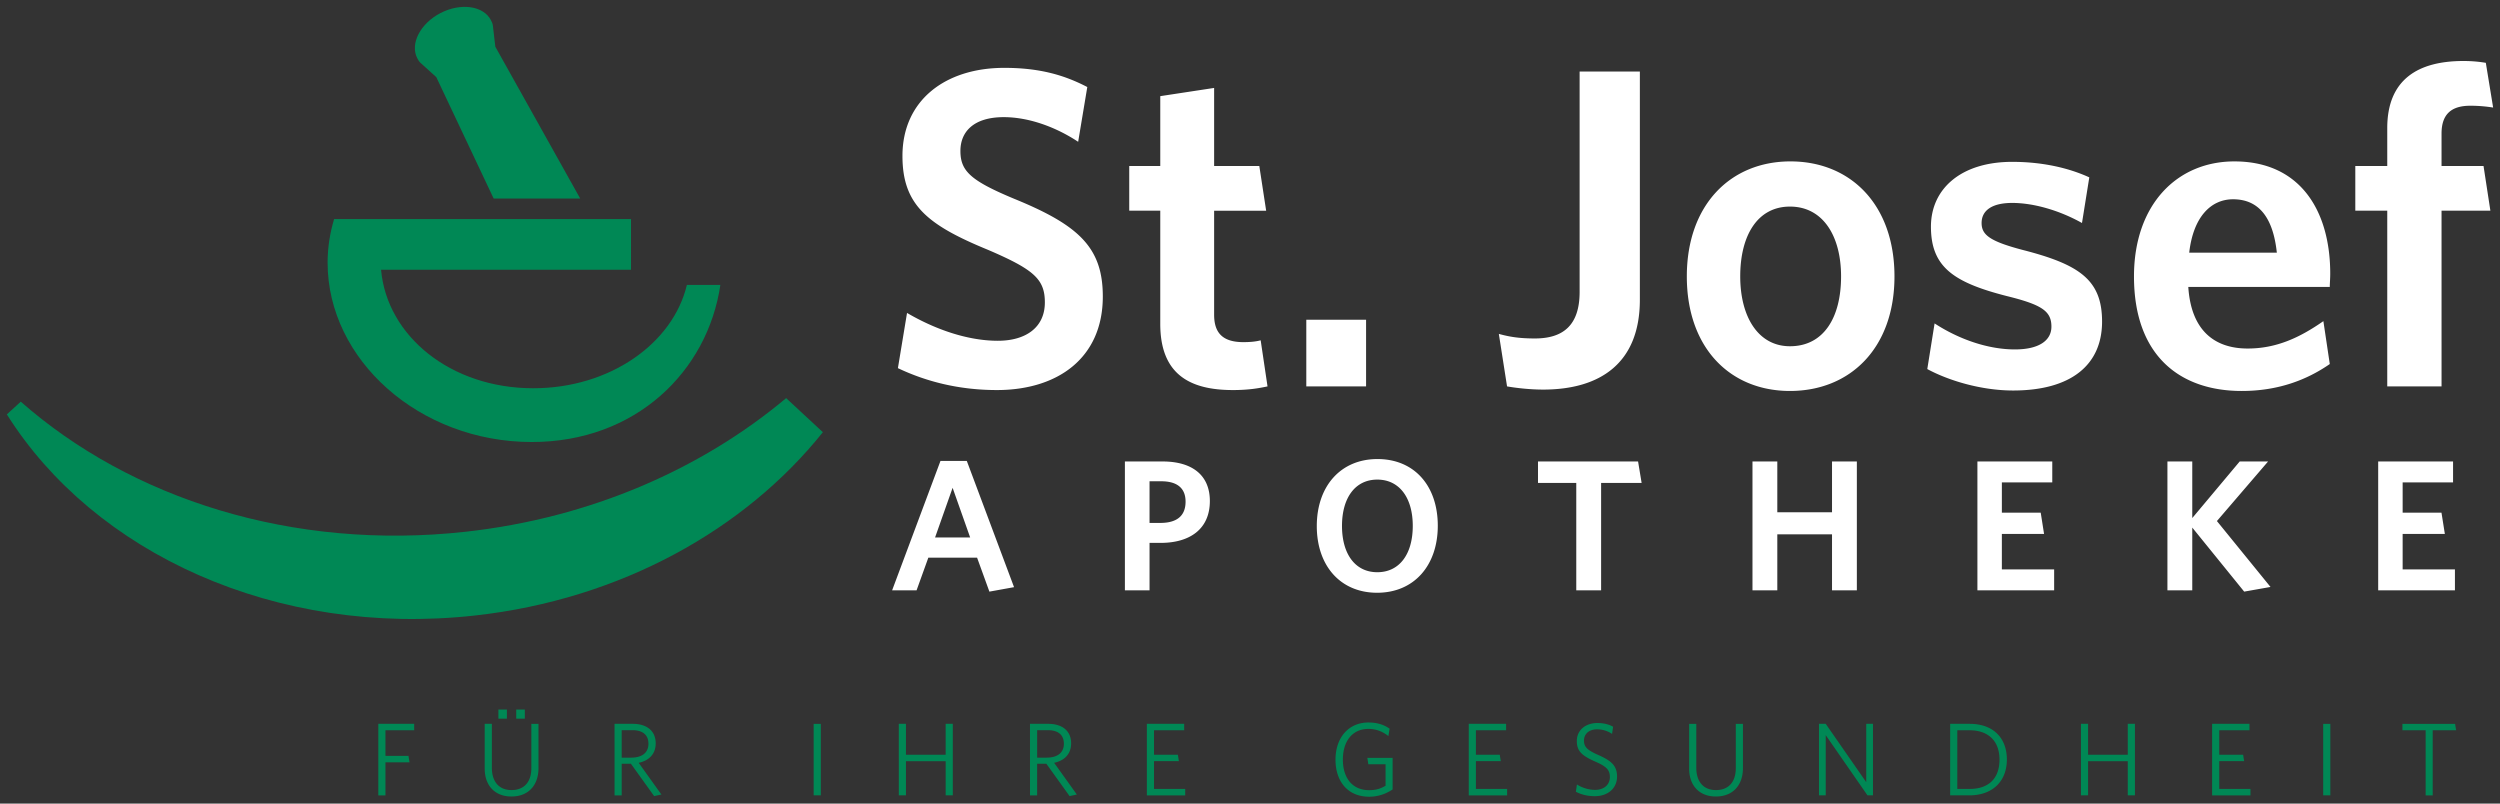 <svg viewBox="0 0 364 117" xmlns="http://www.w3.org/2000/svg" fill-rule="evenodd" clip-rule="evenodd" stroke-linejoin="round" stroke-miterlimit="2"><rect x="0" y="0" width="364" height="117" fill="#333333" stroke="none"/><path d="M100.01 41.484c-2.039 8.569-11.273 15.045-22.368 15.045-12.027 0-21.306-7.612-22.159-17.253h36.393V31.9H48.644c-.602 2.028-.945 4.142-.945 6.332 0 14.133 13.342 26.125 29.74 26.125 15.119 0 25.584-10.271 27.447-22.872h-4.876v-.001z" fill="#085" fill-rule="nonzero"/><path d="M145.153 56.792c-5.582 0-10.365-1.264-14.418-3.19l1.329-8.04c3.854 2.26 8.638 4.054 13.222 4.054 4.054 0 6.845-1.927 6.845-5.581 0-3.39-1.596-4.785-8.24-7.643-8.904-3.654-12.493-6.578-12.493-13.688 0-8.105 6.246-12.824 14.818-12.824 5.183 0 8.772 1.063 12.094 2.792l-1.33 7.974c-3.322-2.194-7.241-3.589-10.831-3.589-4.385 0-6.312 2.126-6.312 4.917 0 2.924 1.463 4.319 7.842 6.976 9.436 3.854 12.891 7.11 12.891 14.221 0 8.968-6.578 13.621-15.417 13.621zm34.347 0c-6.312 0-10.565-2.326-10.565-9.636V30.677h-4.518v-6.512h4.518V13.999l7.842-1.196v11.363h6.578l.997 6.512h-7.575v15.149c0 2.593 1.196 3.987 4.252 3.987.931 0 1.793-.066 2.524-.266l.998 6.711c-1.262.266-2.724.533-5.051.533zm10.697-10.234h8.704v9.701h-8.704zm34.479 10.166c-2.06 0-4.118-.266-5.249-.465l-1.196-7.641c1.463.397 2.857.663 5.25.663 4.053 0 6.512-1.859 6.512-6.777V10.411h8.771v33.224c0 9.302-5.847 13.089-14.088 13.089zm35.944.2c-8.705 0-15.018-6.246-15.018-16.679 0-10.433 6.379-16.745 15.084-16.745 8.771 0 15.15 6.312 15.15 16.745s-6.445 16.679-15.216 16.679zm0-26.845c-4.718 0-7.242 4.186-7.242 10.167 0 5.847 2.591 10.167 7.242 10.167 4.917 0 7.441-4.187 7.441-10.167 0-5.915-2.656-10.167-7.441-10.167zm32.486 26.779c-4.65 0-9.436-1.463-12.492-3.123l1.063-6.646c3.455 2.259 7.708 3.788 11.694 3.788 3.457 0 5.316-1.263 5.316-3.322 0-2.259-1.395-3.189-6.512-4.452-7.773-1.993-11.029-4.252-11.029-10.101 0-5.515 4.385-9.436 11.828-9.436 4.186 0 8.039.798 11.229 2.259l-1.064 6.646c-3.189-1.794-6.975-2.924-10.164-2.924-2.991 0-4.453 1.13-4.453 2.924 0 1.727 1.196 2.657 5.98 3.919 8.305 2.126 11.561 4.385 11.561 10.433 0 6.313-4.518 10.035-12.957 10.035zm46.111-15.085h-20.6c.398 6.246 3.721 8.972 8.639 8.972 4.119 0 7.508-1.529 11.029-3.987l.932 6.246c-3.455 2.392-7.643 3.921-12.824 3.921-8.971 0-15.684-5.116-15.684-16.679 0-10.433 6.246-16.745 14.619-16.745 9.635 0 13.955 7.243 13.955 16.347.001.663-.066 1.461-.066 1.925zm-14.088-12.758c-3.189 0-5.781 2.526-6.379 7.775h12.758c-.531-4.983-2.525-7.775-6.379-7.775zm34.549-13.62c-2.725 0-4.188 1.196-4.188 4.052v4.719h6.113l.998 6.512h-7.111V56.26h-7.906V30.677h-4.652v-6.512h4.652V18.65c0-7.11 4.518-9.769 11.096-9.769 1.396 0 2.459.134 3.256.267L363 15.66a20.934 20.934 0 00-3.322-.265zM144.056 86.141l-1.794-4.948h-7.096l-1.713 4.759h-3.561l7.041-18.841h3.833l6.879 18.379-3.589.651zM138.7 71.026l-2.555 7.231h5.111l-2.556-7.231zm30.278 8.019h-1.604v6.906h-3.589v-18.76h5.491c4.295 0 6.879 1.984 6.879 5.764-.001 4.051-2.882 6.09-7.177 6.09zm.107-8.97h-1.712v6.062h1.576c2.311 0 3.67-.951 3.67-3.1.001-1.956-1.223-2.962-3.534-2.962zm31.42 16.23c-5.327 0-8.78-3.915-8.78-9.707 0-5.817 3.479-9.76 8.835-9.76 5.384 0 8.782 3.914 8.782 9.707 0 5.79-3.453 9.76-8.837 9.76zm.029-16.475c-3.209 0-5.139 2.637-5.139 6.742 0 4.104 1.93 6.743 5.139 6.743 3.234 0 5.165-2.639 5.165-6.743 0-4.106-1.956-6.742-5.165-6.742zm32.588.488v15.634h-3.617V70.318h-5.572v-3.126h14.571l.517 3.126h-5.899zm33.62 15.634v-8.156h-7.966v8.156h-3.615v-18.76h3.615v7.395h7.966v-7.395h3.616v18.76h-3.616zm21.169 0v-18.76h10.9v3.045h-7.34v4.404h5.656l.488 3.1h-6.145v5.166h7.613v3.045h-11.172zm38.843.189l-7.559-9.325v9.136h-3.617v-18.76h3.617v8.238l6.904-8.238h4.133l-7.449 8.674 7.803 9.596-3.832.679zm19.51-.189v-18.76h10.902v3.045h-7.34v4.404h5.654l.49 3.1h-6.145v5.166h7.613v3.045h-11.174z" fill="#fff" fill-rule="nonzero"/><path d="M56.123 106.327v3.728h3.351l.151.936h-3.501v4.814h-1.041V105.39h5.221v.937h-4.181zm18.344 9.643c-2.445 0-3.894-1.631-3.894-4.06v-6.521h1.041v6.384c0 1.932.951 3.26 2.868 3.26 1.872 0 2.883-1.222 2.883-3.199v-6.444h1.041v6.444c0 2.52-1.494 4.136-3.939 4.136zm-1.901-11.333v-1.329h1.237v1.329h-1.237zm2.595 0v-1.329h1.253v1.329h-1.253zm21.138 11.046l-1.057.227-3.38-4.708h-1.343v4.603h-1.041V105.39h2.656c2.037 0 3.335 1.026 3.335 2.838 0 1.614-1.041 2.536-2.475 2.837l3.305 4.618zm-4.211-9.371h-1.569v3.999h1.389c1.539 0 2.504-.694 2.504-2.023.001-1.267-.814-1.976-2.324-1.976zm26.381-.922h1.042v10.414h-1.042zm19.218 10.414v-4.979h-5.78v4.979h-1.041V105.39h1.041v4.498h5.78v-4.498h1.041v10.414h-1.041zm19.101-.121l-1.057.227-3.38-4.708h-1.343v4.603h-1.041V105.39h2.656c2.037 0 3.334 1.026 3.334 2.838 0 1.614-1.041 2.536-2.475 2.837l3.306 4.618zm-4.211-9.371h-1.569v3.999h1.389c1.539 0 2.505-.694 2.505-2.023-.001-1.267-.816-1.976-2.325-1.976zm14.406 9.494V105.39h5.433v.937h-4.392v3.562h3.471l.151.937h-3.622v4.043h4.543v.937h-5.584zm32.355.194c-3.078 0-4.889-2.203-4.889-5.389 0-3.198 1.887-5.417 4.799-5.417 1.283 0 2.279.331 3.078.905l-.18 1.071c-.77-.619-1.721-1.041-2.914-1.041-2.323 0-3.711 1.78-3.711 4.467 0 2.687 1.388 4.452 3.832 4.452.98 0 1.69-.226 2.385-.649v-3.123h-2.506l-.15-.937h3.683v4.604c-.966.634-2.083 1.057-3.427 1.057zm14.514-.194V105.39h5.434v.937h-4.393v3.562h3.472l.151.937h-3.623v4.043h4.543v.937h-5.584zm18.359.118c-1.162 0-2.098-.287-2.761-.648l.15-1.057c.634.408 1.6.785 2.656.785 1.222 0 2.143-.694 2.143-1.871 0-1.026-.513-1.539-2.098-2.233-1.992-.876-2.716-1.54-2.716-3.019 0-1.569 1.268-2.611 2.988-2.611.98 0 1.75.227 2.293.544l-.15 1.041a3.872 3.872 0 00-2.188-.664c-1.223 0-1.901.725-1.901 1.63 0 .951.498 1.403 2.098 2.113 1.932.845 2.717 1.6 2.717 3.123 0 1.781-1.404 2.867-3.231 2.867zm17.622.046c-2.445 0-3.894-1.631-3.894-4.06v-6.521h1.041v6.384c0 1.932.951 3.26 2.868 3.26 1.871 0 2.883-1.222 2.883-3.199v-6.444h1.041v6.444c0 2.52-1.494 4.136-3.939 4.136zm22.072-.166l-6.08-8.769v8.769h-.981V105.39h.981l5.9 8.497v-8.497h.98v10.414h-.8zm14.831 0h-2.792V105.39h2.837c3.472 0 5.419 2.099 5.419 5.192 0 3.201-2.114 5.222-5.464 5.222zm.06-9.477h-1.812v8.541h1.812c2.642 0 4.331-1.419 4.331-4.271 0-2.805-1.736-4.27-4.331-4.27zm23.009 9.477v-4.979h-5.779v4.979h-1.041V105.39h1.041v4.498h5.779v-4.498h1.041v10.414h-1.041zm12.279.002V105.39h5.434v.937h-4.393v3.562h3.473l.15.937h-3.623v4.043h4.543v.937h-5.584zm16.172-10.416h1.043v10.414h-1.043zm15.946.937v9.478h-1.027v-9.478h-3.381v-.937h7.666l.152.937h-3.41z" fill="#085" fill-rule="nonzero"/><path d="M61.222 9.146l2.303 2.086 8.352 17.673h12.6L72.12 6.805l-.36-3.087c-.031-.27-.148-.525-.275-.771C70.403.843 67.108.371 64.153 1.894c-2.955 1.521-4.482 4.478-3.4 6.58.126.247.267.488.469.672z" fill="#085"/><path d="M114.464 57.967c-12.305 10.303-28.461 17.44-46.675 19.455-25.221 2.79-48.755-4.841-64.765-18.94L1 60.335C13.699 80.533 40.164 92.828 69.139 89.62c21.256-2.352 39.372-12.55 50.67-26.693l-5.345-4.96z" fill="#085" fill-rule="nonzero"/></svg>
